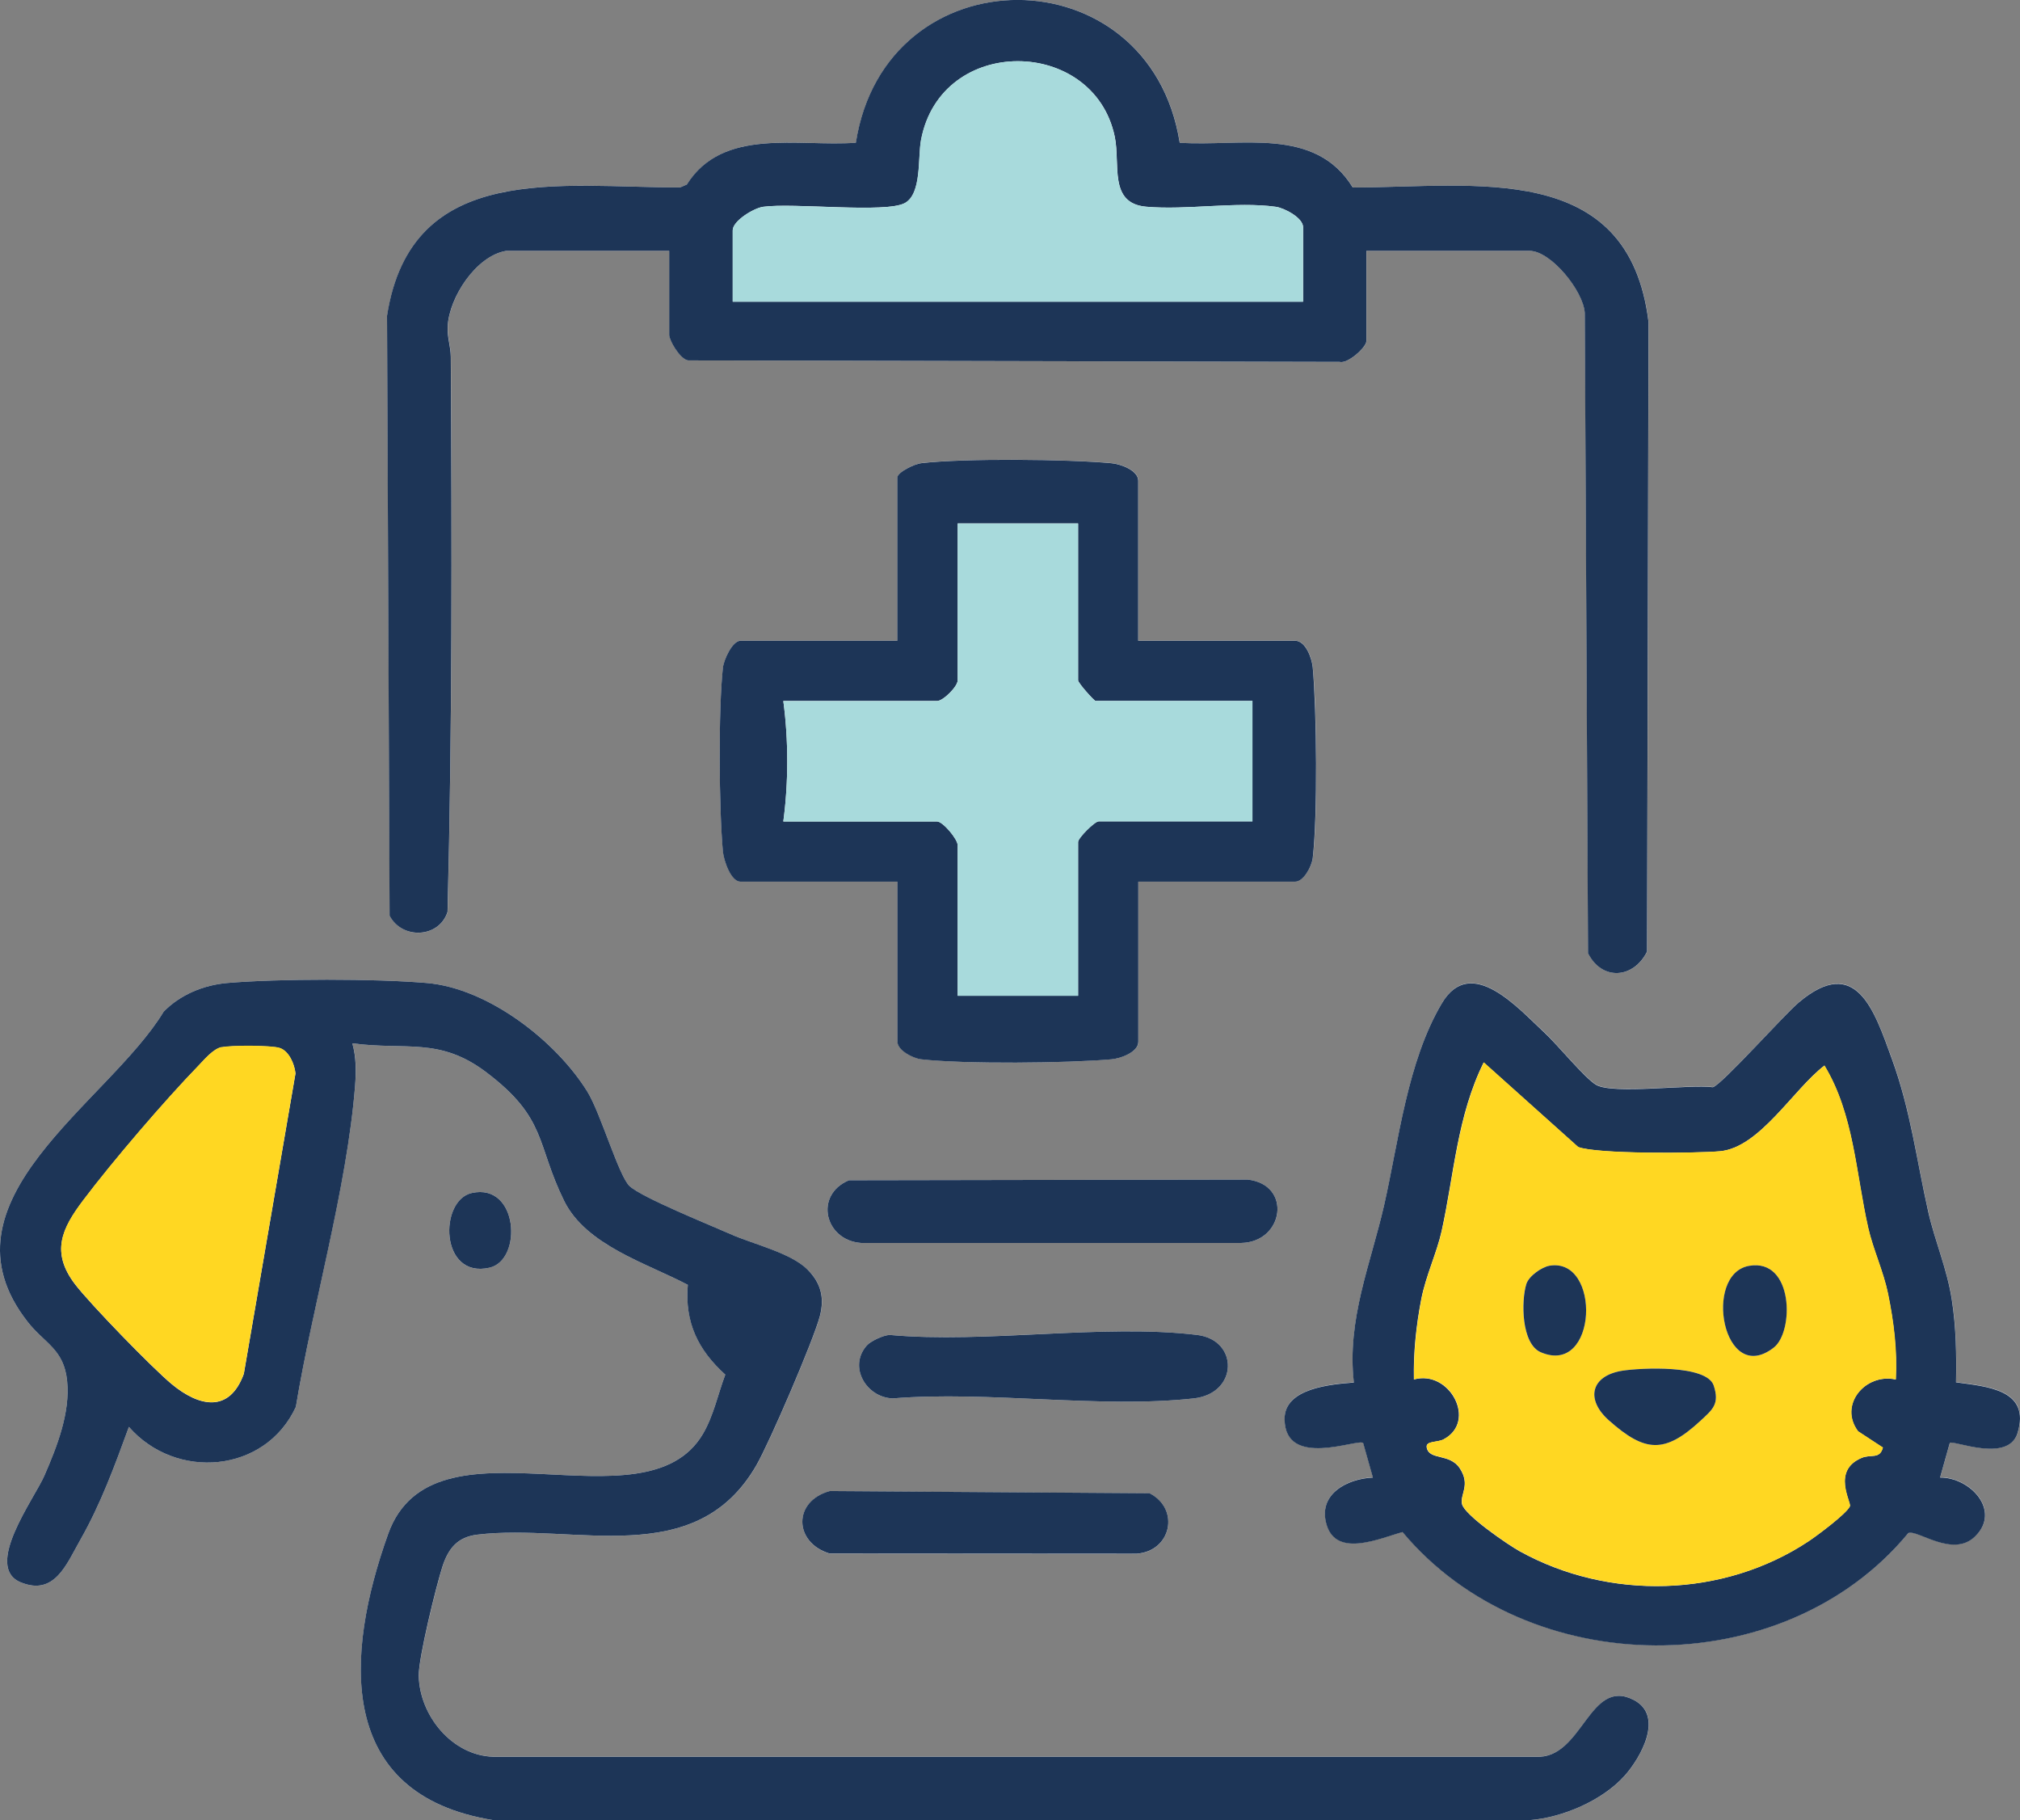 <svg xmlns="http://www.w3.org/2000/svg" id="Capa_2" data-name="Capa 2" viewBox="0 0 204.96 184.63"><rect x="0" y="0" width="204.96" height="184.63" fill="#808080" stroke="none"/><defs><style>      .cls-1 {        fill: #fff;      }      .cls-2 {        fill: #1d3557;      }      .cls-3 {        fill: #ffd722;      }      .cls-4 {        fill: #a8dadc;      }    </style></defs><g id="Capa_3" data-name="Capa 3"><g><path class="cls-1" d="M51.35,25.45h16.56v8.52c0,.58,1.13,2.48,1.91,2.59l66.1.15c.85.23,2.73-1.5,2.73-2.1v-9.16h16.56c2.17,0,5.47,4.08,5.6,6.3l.33,64.95c1.42,2.83,4.63,2.58,5.99-.17l.15-63.86c-2.01-16.5-17.63-13.65-30.01-13.65-3.82-6.24-11.4-4.12-17.56-4.54-3.05-19.3-29.85-19.33-32.86,0-5.86.43-13.48-1.61-17.15,4.24l-.67.29c-12.03.05-27.29-2.8-29.75,13.02l.26,60.86c1.28,2.47,5.05,2.26,5.88-.39.47-18.68.43-37.56.33-56.3,0-1.11-.37-1.96-.31-3.15.17-2.91,2.87-7.1,5.92-7.6ZM115.5,65v-16.24c0-1.06-1.8-1.7-2.72-1.78-4.44-.4-14.99-.51-19.32,0-.65.08-2.4.91-2.4,1.45v16.56h-15.92c-.82,0-1.69,1.93-1.78,2.73-.48,4.28-.41,14.32,0,18.67.08.88.8,3.04,1.79,3.04h15.92v16.24c0,.85,1.57,1.68,2.4,1.78,4.37.51,14.84.41,19.32,0,.92-.08,2.72-.72,2.72-1.78v-16.24h15.92c.85,0,1.68-1.57,1.78-2.4.51-4.37.41-14.84,0-19.32-.08-.92-.72-2.72-1.78-2.72h-15.92ZM81.94,128.79c-1.69-1.69-5.53-2.58-7.82-3.6-2.07-.92-8.98-3.69-10.24-4.87-1.1-1.03-2.93-7.38-4.27-9.56-3.19-5.18-10.09-10.51-16.29-11.04-5.22-.45-15.06-.45-20.28,0-2.39.21-4.74,1.18-6.43,2.9-5.62,9.32-23.46,19.2-13.79,31.49,1.72,2.19,3.66,2.71,3.99,5.97s-1.03,6.69-2.3,9.6c-1.03,2.37-6.22,9.28-2.4,10.84,3.43,1.4,4.63-1.83,6.04-4.31,2.07-3.63,3.5-7.54,4.93-11.46,4.76,5.45,13.84,4.7,16.94-2.03,1.69-10.32,5.18-22.22,6.01-32.58.12-1.47.13-2.88-.28-4.3,5.47.73,8.84-.66,13.61,2.95,6.15,4.67,5.03,7.23,7.88,13.03,2.21,4.5,8.39,6.33,12.55,8.52-.32,3.79,1.06,6.62,3.8,9.11-.74,1.98-1.18,4.17-2.26,6-5.93,10.08-27.39-2.61-31.95,10.17-4.37,12.25-5.35,26.46,10.67,29.02h105.17c3.35-.26,7.39-1.99,9.64-4.51,1.65-1.85,4.02-6.07.92-7.68-4.54-2.35-5.18,6.03-9.93,5.75H50.05c-4.18-.1-7.49-4.18-7.55-8.22-.03-1.78,1.78-9.12,2.41-11.08.58-1.81,1.52-2.97,3.54-3.22,9.89-1.19,22.13,3.72,28.32-7.06,1.33-2.32,5.78-12.64,6.43-15.11.49-1.88.09-3.37-1.25-4.72ZM198.48,140.23c.05-2.88.01-5.57-.43-8.41-.49-3.12-1.72-5.92-2.38-8.87-1.22-5.36-1.79-10.32-3.71-15.58-1.79-4.9-3.61-10.59-9.41-5.72-1.53,1.29-7.8,8.34-8.74,8.62-2.45-.31-10.11.76-11.85-.24-1.13-.65-4-4.15-5.28-5.33-2.58-2.37-7.41-7.93-10.36-2.96-3.52,5.92-4.38,13.94-5.87,20.5-1.36,5.96-3.8,11.6-3.07,17.99-2.31.18-7.05.56-7.03,3.7.03,5.11,7.43,1.96,7.97,2.43l.99,3.51c-2.65.12-5.66,1.71-4.68,4.84,1.04,3.33,5.47,1.29,7.69.69,12.69,15.18,38.64,15.45,51.32.1.9-.39,4.52,2.56,6.78.34,2.67-2.62-.51-6-3.56-5.97l.99-3.52c.39-.28,5.93,2.08,6.87-.99,1.36-4.42-3.07-4.71-6.23-5.15ZM86.14,119.73c-3.56,1.49-2.46,6.09,1.22,6.36h38.59c4.34-.09,5.18-5.92.64-6.43l-40.45.07ZM47.88,121.02c-3.35.74-3.26,8.75,1.79,7.58,3.37-.77,2.94-8.63-1.79-7.58ZM87.95,136.49c-1.9,2.16-.05,5.28,2.63,5.37,9.69-.79,21.06,1.05,30.55,0,4.52-.5,4.59-5.93.33-6.44-9.57-1.15-21.4.88-31.21,0-.65.04-1.91.62-2.3,1.07ZM84.22,151.26c-3.79,1.02-3.67,5.23-.06,6.34l31.17.02c3.51-.24,4.43-4.53,1.31-6.13l-32.42-.22Z"></path><path class="cls-2" d="M81.94,128.79c1.34,1.35,1.74,2.83,1.25,4.72-.65,2.47-5.1,12.79-6.43,15.11-6.19,10.78-18.43,5.87-28.32,7.06-2.02.24-2.95,1.41-3.54,3.22-.64,1.97-2.44,9.3-2.41,11.08.07,4.04,3.37,8.11,7.55,8.23h105.8c4.75.27,5.39-8.11,9.93-5.76,3.1,1.61.73,5.83-.92,7.68-2.25,2.52-6.29,4.25-9.64,4.51H50.05c-16.02-2.57-15.05-16.77-10.67-29.02,4.56-12.78,26.03-.09,31.95-10.17,1.08-1.84,1.52-4.03,2.26-6-2.75-2.49-4.13-5.31-3.8-9.11-4.16-2.19-10.33-4.01-12.55-8.52-2.85-5.8-1.72-8.36-7.88-13.03-4.76-3.61-8.14-2.22-13.61-2.95.4,1.42.39,2.83.28,4.3-.82,10.36-4.31,22.26-6.01,32.58-3.11,6.74-12.18,7.48-16.94,2.03-1.43,3.92-2.86,7.83-4.93,11.46-1.41,2.48-2.61,5.71-6.04,4.31-3.82-1.56,1.37-8.47,2.4-10.84,1.27-2.92,2.63-6.36,2.3-9.6s-2.27-3.78-3.99-5.97c-9.67-12.29,8.17-22.18,13.79-31.49,1.69-1.72,4.04-2.69,6.43-2.9,5.22-.45,15.06-.45,20.28,0,6.2.53,13.1,5.87,16.29,11.04,1.34,2.18,3.17,8.53,4.27,9.56,1.27,1.18,8.17,3.95,10.24,4.87,2.29,1.02,6.13,1.9,7.82,3.6ZM22.48,106.23c-.86.19-1.72,1.23-2.32,1.86-3.43,3.53-8.76,9.75-11.72,13.68-2.17,2.87-3.31,5.26-.82,8.52,1.53,2,7.85,8.51,9.81,10.13,2.79,2.3,5.85,2.95,7.31-1.05l5.24-30.47c-.1-.95-.65-2.27-1.6-2.58-.85-.28-4.98-.28-5.9-.07Z"></path><path class="cls-2" d="M51.35,25.45c-3.04.51-5.75,4.69-5.92,7.6-.07,1.19.3,2.04.31,3.15.11,18.75.15,37.63-.33,56.3-.83,2.65-4.6,2.85-5.88.39l-.26-60.86c2.46-15.81,17.72-12.97,29.75-13.02l.67-.29c3.66-5.84,11.29-3.81,17.15-4.24,3.01-19.33,29.81-19.3,32.86,0,6.16.42,13.74-1.7,17.56,4.54,12.38,0,28-2.85,30.01,13.65l-.15,63.86c-1.36,2.75-4.57,3-5.99.17l-.33-64.95c-.13-2.22-3.43-6.3-5.6-6.3h-16.56v9.16c0,.6-1.87,2.33-2.73,2.1l-66.1-.15c-.79-.11-1.91-2.01-1.91-2.59v-8.52h-16.56ZM132.22,30.6v-7.56c0-.93-1.86-1.93-2.76-2.06-3.99-.56-9.06.36-13.17-.01-3.83-.35-2.59-4.3-3.18-7.11-2.12-10.13-17.61-10.38-19.65.32-.34,1.76.09,5.45-1.63,6.41-1.91,1.07-11.34-.05-14.4.39-.98.14-3.08,1.44-3.08,2.38v7.24h57.88Z"></path><path class="cls-2" d="M198.48,140.23c3.16.44,7.58.73,6.23,5.15-.94,3.06-6.48.7-6.87.99l-.99,3.52c3.05-.03,6.23,3.35,3.56,5.97-2.26,2.22-5.88-.73-6.78-.34-12.68,15.35-38.63,15.08-51.32-.1-2.22.6-6.65,2.64-7.69-.69-.98-3.13,2.03-4.72,4.68-4.84l-.99-3.51c-.54-.47-7.94,2.67-7.97-2.43-.02-3.14,4.72-3.52,7.03-3.7-.73-6.4,1.71-12.03,3.07-17.99,1.49-6.56,2.35-14.58,5.87-20.5,2.96-4.97,7.78.58,10.36,2.96,1.29,1.18,4.15,4.68,5.28,5.33,1.74,1,9.4-.07,11.85.24.94-.28,7.21-7.34,8.74-8.62,5.8-4.87,7.63.82,9.41,5.72,1.92,5.26,2.5,10.22,3.71,15.58.67,2.95,1.9,5.75,2.38,8.87.44,2.84.48,5.54.43,8.41ZM192.35,139.93c.15-2.93-.2-5.83-.79-8.69-.47-2.3-1.52-4.5-2.01-6.68-1.25-5.51-1.45-11.53-4.44-16.46-3.14,2.39-6.57,8.33-10.6,8.69-2.48.22-12.49.3-14.39-.43l-9.58-8.58c-2.7,5.45-3,11.36-4.27,17.12-.49,2.2-1.61,4.54-2.07,6.93-.51,2.65-.8,5.41-.74,8.11,3.63-1.01,6.44,4.25,3.02,6.07-.65.35-1.86.13-1.72.84.25,1.32,2.34.55,3.36,2.11,1.11,1.7,0,2.63.22,3.62.26,1.12,4.67,4.13,5.84,4.78,9.05,5.01,20.67,4.74,29.33-1.01.86-.57,3.84-2.79,4.18-3.54.18-.4-1.88-3.62,1.19-4.91.97-.41,1.84.17,2.16-1.05l-2.52-1.65c-2-2.68.74-5.92,3.81-5.26Z"></path><path class="cls-2" d="M115.5,65h15.92c1.06,0,1.7,1.8,1.78,2.72.4,4.47.5,14.95,0,19.32-.1.84-.92,2.4-1.78,2.4h-15.92v16.24c0,1.06-1.8,1.7-2.72,1.78-4.47.4-14.95.5-19.32,0-.84-.1-2.4-.92-2.4-1.78v-16.24h-15.92c-.99,0-1.7-2.15-1.79-3.04-.4-4.36-.47-14.39,0-18.67.09-.8.96-2.73,1.78-2.73h15.92v-16.56c0-.54,1.76-1.38,2.4-1.45,4.33-.51,14.87-.41,19.32,0,.92.08,2.72.72,2.72,1.78v16.24ZM109.39,53.1h-12.22v15.92c0,.62-1.47,2.09-2.09,2.09h-15.6c.53,3.91.53,8.3,0,12.22h15.6c.59,0,2.09,1.79,2.09,2.41v15.27h12.22v-15.6c0-.41,1.68-2.09,2.09-2.09h15.6v-12.22h-15.92c-.14,0-1.77-1.81-1.77-2.09v-15.92Z"></path><path class="cls-2" d="M86.14,119.73l40.45-.07c4.54.51,3.69,6.34-.64,6.43h-38.59c-3.68-.27-4.78-4.87-1.22-6.36Z"></path><path class="cls-2" d="M87.95,136.49c.4-.45,1.65-1.03,2.3-1.07,9.81.89,21.64-1.15,31.21,0,4.26.51,4.19,5.94-.33,6.44-9.49,1.05-20.86-.79-30.55,0-2.68-.09-4.54-3.21-2.63-5.37Z"></path><path class="cls-2" d="M84.22,151.26l32.42.22c3.12,1.6,2.2,5.89-1.31,6.13l-31.17-.02c-3.62-1.11-3.73-5.32.06-6.34Z"></path><path class="cls-2" d="M47.88,121.02c4.73-1.04,5.16,6.81,1.79,7.58-5.05,1.16-5.14-6.85-1.79-7.58Z"></path><path class="cls-3" d="M22.48,106.23c.92-.21,5.05-.21,5.9.07.95.31,1.5,1.63,1.6,2.58l-5.24,30.47c-1.46,4.01-4.53,3.35-7.31,1.05-1.96-1.62-8.28-8.12-9.81-10.13-2.49-3.26-1.35-5.65.82-8.52,2.96-3.93,8.3-10.15,11.72-13.68.6-.62,1.46-1.66,2.32-1.86Z"></path><path class="cls-4" d="M132.22,30.6h-57.88v-7.24c0-.94,2.11-2.24,3.08-2.38,3.06-.43,12.49.69,14.4-.39,1.72-.96,1.29-4.65,1.63-6.41,2.04-10.7,17.54-10.45,19.65-.32.59,2.81-.65,6.76,3.18,7.11,4.11.37,9.18-.55,13.17.01.9.13,2.76,1.13,2.76,2.06v7.56Z"></path><path class="cls-3" d="M192.35,139.93c-3.07-.66-5.81,2.58-3.81,5.26l2.52,1.65c-.32,1.22-1.19.64-2.16,1.05-3.07,1.29-1.01,4.51-1.19,4.91-.34.76-3.33,2.97-4.18,3.54-8.66,5.75-20.28,6.02-29.33,1.01-1.17-.65-5.59-3.66-5.84-4.78-.23-.99.88-1.93-.22-3.62-1.02-1.56-3.1-.79-3.36-2.11-.14-.71,1.07-.49,1.72-.84,3.42-1.82.62-7.08-3.02-6.07-.06-2.7.23-5.46.74-8.11.46-2.4,1.58-4.73,2.07-6.93,1.27-5.75,1.58-11.66,4.27-17.12l9.58,8.58c1.9.73,11.91.65,14.39.43,4.03-.36,7.46-6.3,10.6-8.69,2.99,4.93,3.19,10.95,4.44,16.46.49,2.17,1.53,4.38,2.01,6.68.59,2.87.95,5.76.79,8.69ZM157.22,128.4c-.8.13-2.1,1.05-2.35,1.86-.54,1.71-.52,6.08,1.47,6.92,5.78,2.46,6.15-9.66.88-8.78ZM177.48,128.41c-4.71.82-2.65,12.29,2.49,8.3,2.07-1.61,2.02-9.09-2.49-8.3ZM164.62,139.05c-3.19.5-3.79,2.9-1.36,5.05,3.66,3.25,5.66,3.38,9.31,0,1.21-1.12,1.93-1.67,1.31-3.55-.71-2.14-7.4-1.79-9.26-1.5Z"></path><path class="cls-4" d="M109.39,53.1v15.92c0,.28,1.63,2.09,1.77,2.09h15.92v12.22h-15.6c-.41,0-2.09,1.68-2.09,2.09v15.6h-12.22v-15.27c0-.62-1.5-2.41-2.09-2.41h-15.6c.53-3.92.53-8.3,0-12.22h15.6c.62,0,2.09-1.47,2.09-2.09v-15.92h12.22Z"></path><path class="cls-2" d="M164.62,139.05c1.85-.29,8.55-.63,9.26,1.5.62,1.87-.1,2.43-1.31,3.55-3.65,3.39-5.65,3.25-9.31,0-2.43-2.15-1.83-4.55,1.36-5.05Z"></path><path class="cls-2" d="M177.48,128.41c4.52-.78,4.57,6.7,2.49,8.3-5.15,3.99-7.21-7.49-2.49-8.3Z"></path><path class="cls-2" d="M157.22,128.4c5.27-.88,4.9,11.24-.88,8.78-1.99-.85-2-5.21-1.47-6.92.25-.81,1.55-1.72,2.35-1.86Z"></path></g></g></svg>